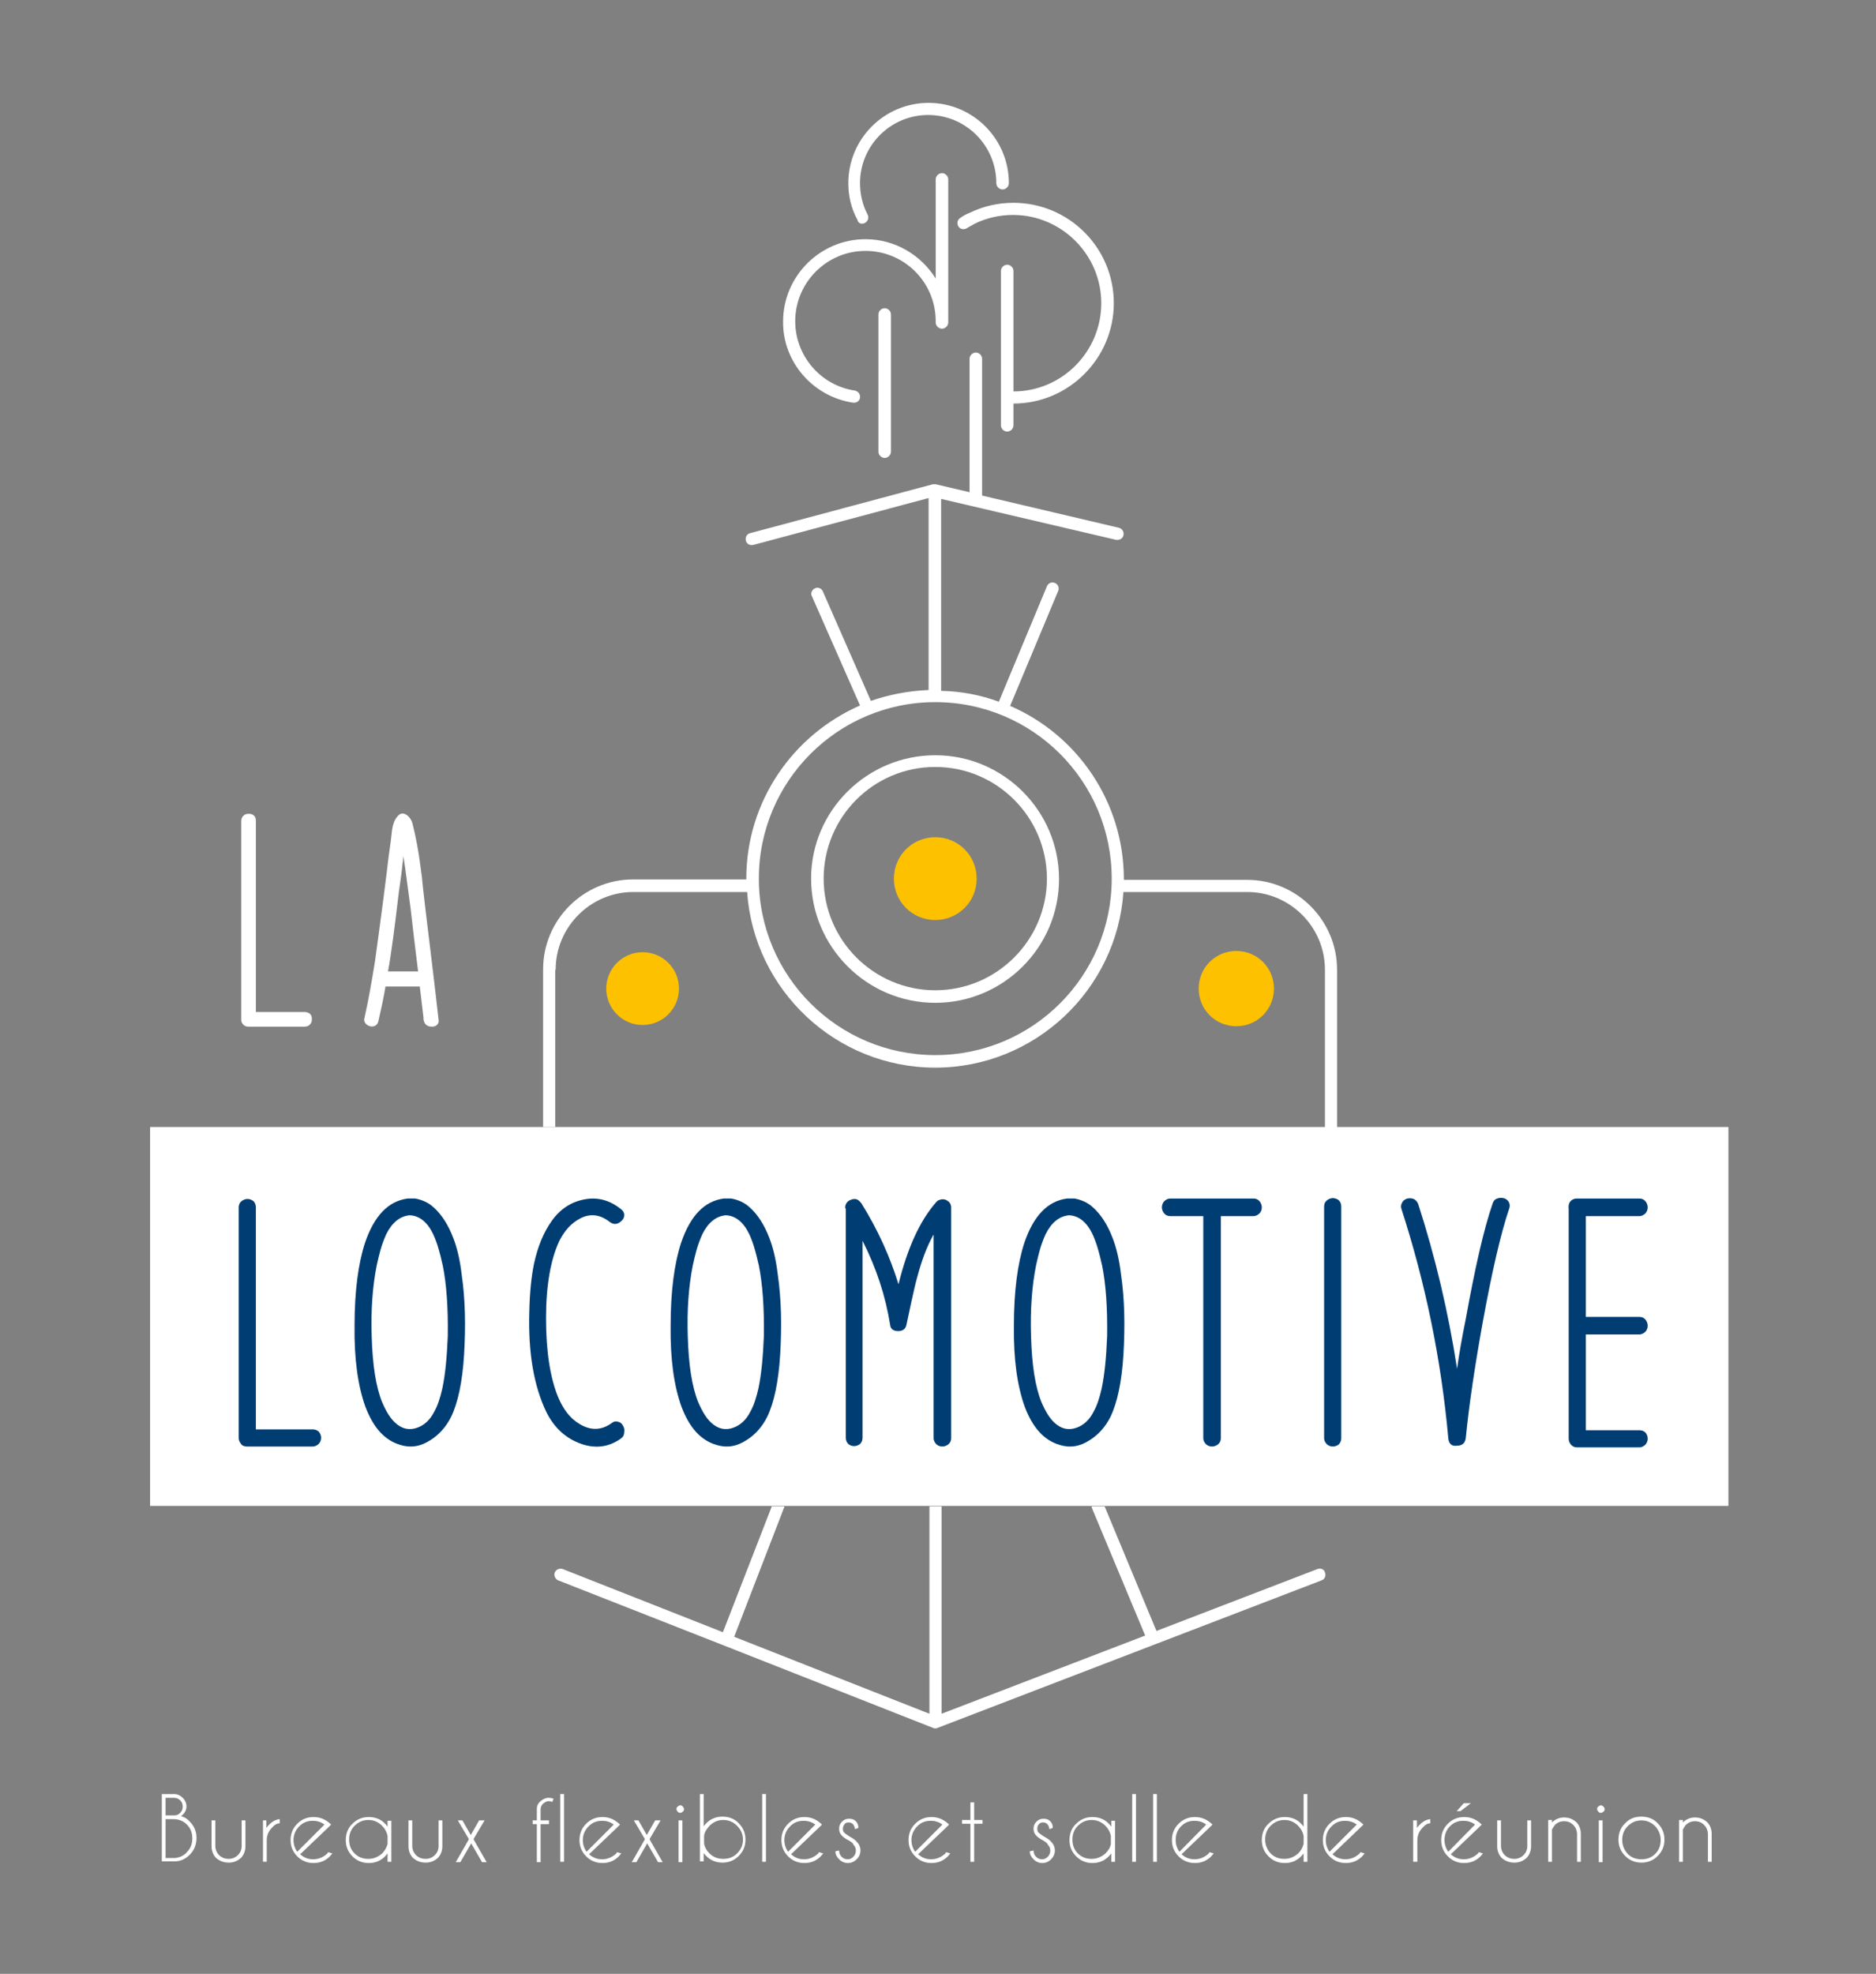 <?xml version="1.0" encoding="utf-8"?>
<!-- Generator: Adobe Illustrator 27.5.0, SVG Export Plug-In . SVG Version: 6.00 Build 0)  -->
<svg version="1.1" id="Calque_1" xmlns="http://www.w3.org/2000/svg" xmlns:xlink="http://www.w3.org/1999/xlink" x="0px" y="0px"
	 viewBox="0 0 448.7 472" style="enable-background:new 0 0 448.7 472;" xml:space="preserve">
<rect x="0" y="0" width="448.7" height="472" fill="#808080" stroke="none"/>
<style type="text/css">
	.st0{fill:#FFFFFF;}
	.st1{fill:#FDC100;}
	.st2{fill:#003D73;}
</style>
<rect x="35.9" y="269.5" class="st0" width="377.5" height="90.6"/>
<path class="st0" d="M223.7,239.8c16.3,0,29.6-13.3,29.6-29.6s-13.3-29.6-29.6-29.6S194,193.8,194,210.1S207.3,239.8,223.7,239.8z
	 M223.7,183.4c14.7,0,26.7,12,26.7,26.7c0,14.7-12,26.7-26.7,26.7c-14.7,0-26.7-12-26.7-26.7C197,195.4,208.9,183.4,223.7,183.4z"/>
<path class="st1" d="M223.7,220c5.5,0,9.9-4.4,9.9-9.9c0-5.5-4.4-9.9-9.9-9.9c-5.5,0-9.9,4.4-9.9,9.9
	C213.8,215.6,218.2,220,223.7,220z"/>
<path class="st0" d="M210.1,75.2V108c0,0.8,0.7,1.5,1.5,1.5s1.5-0.7,1.5-1.5V75.2c0-0.8-0.7-1.5-1.5-1.5S210.1,74.4,210.1,75.2z"/>
<path class="st0" d="M204.1,96.3c0.1,0,0.1,0,0.2,0c0.7,0,1.3-0.5,1.4-1.2c0.1-0.8-0.4-1.5-1.2-1.7c-8.2-1.2-14.3-8.3-14.3-16.6
	c0-9.2,7.5-16.8,16.8-16.8s16.8,7.5,16.8,16.8v0.3c0,0.8,0.7,1.5,1.5,1.5c0.8,0,1.5-0.7,1.5-1.5V42.9c0-0.8-0.7-1.5-1.5-1.5
	c-0.8,0-1.5,0.7-1.5,1.5v23.7c-3.5-5.6-9.7-9.4-16.8-9.4c-10.8,0-19.7,8.8-19.7,19.7C187.2,86.6,194.5,94.9,204.1,96.3z"/>
<path class="st0" d="M206.2,53.5c0.2,0,0.5-0.1,0.7-0.2c0.7-0.4,1-1.3,0.6-2c-1.2-2.3-1.8-4.9-1.8-7.5c0-9,7.3-16.3,16.3-16.3
	c9,0,16.3,7.3,16.3,16.3c0,0.8,0.7,1.5,1.5,1.5s1.5-0.7,1.5-1.5c0-10.6-8.6-19.2-19.2-19.2c-10.6,0-19.2,8.6-19.2,19.2
	c0,3.1,0.7,6.1,2.2,8.8C205.2,53.2,205.7,53.5,206.2,53.5z"/>
<path class="st0" d="M229.7,52.1c-0.7,0.4-0.9,1.3-0.5,2c0.4,0.7,1.3,0.9,2,0.5c0.6-0.4,1.3-0.7,1.9-1.1c2.9-1.4,6-2.1,9.2-2.1
	c11.6,0,21.1,9.5,21.1,21.1c0,11.6-9.4,21.1-21,21.1V64.8c0-0.8-0.7-1.5-1.5-1.5c-0.8,0-1.5,0.7-1.5,1.5v36.9c0,0.8,0.7,1.5,1.5,1.5
	c0.8,0,1.5-0.7,1.5-1.5v-5.2c13.2,0,24-10.8,24-24c0-13.3-10.8-24-24-24c-3.7,0-7.2,0.8-10.5,2.4C231.1,51.2,230.4,51.6,229.7,52.1z
	"/>
<circle class="st1" cx="153.7" cy="236.4" r="8.7"/>
<path class="st1" d="M295.7,227.4c-5,0-9,4-9,9c0,5,4,9,9,9c5,0,9-4,9-9C304.7,231.4,300.7,227.4,295.7,227.4z"/>
<g>
	<path class="st0" d="M132.9,231.9c0-10.2,8.3-18.6,18.6-18.6h27.2c1.6,23.4,21.2,42,45,42s43.4-18.6,45-42h29.6
		c10.2,0,18.6,8.3,18.6,18.6v37.7h2.9v-37.7c0-11.8-9.6-21.5-21.5-21.5h-29.5c0-0.1,0-0.2,0-0.2c0-18.5-11.2-34.5-27.2-41.4
		l11.5-27.5c0.3-0.7,0-1.6-0.8-1.9c-0.7-0.3-1.6,0-1.9,0.8l-11.5,27.6c-4.3-1.6-9-2.5-13.8-2.6v-45.9l41.9,9.8c0.1,0,0.2,0,0.3,0
		c0.7,0,1.3-0.5,1.4-1.1c0.2-0.8-0.3-1.6-1.1-1.8l-32.7-7.7V85.8c0-0.8-0.7-1.5-1.5-1.5c-0.8,0-1.5,0.7-1.5,1.5v31.9l-8.1-1.9
		c0,0,0,0,0,0c-0.1,0-0.1,0-0.2,0c-0.1,0-0.3,0-0.4,0c0,0,0,0-0.1,0l-43.7,11.7c-0.8,0.2-1.2,1-1,1.8c0.2,0.8,1,1.2,1.8,1l41.9-11.2
		V165c-4.8,0.2-9.5,1.1-13.8,2.6l-11.5-26.2c-0.3-0.7-1.2-1.1-1.9-0.7c-0.7,0.3-1.1,1.2-0.7,1.9l11.5,26.1
		c-16,7-27.2,22.9-27.2,41.4c0,0.1,0,0.2,0,0.2h-27.1c-11.8,0-21.5,9.6-21.5,21.5v37.7h2.9V231.9z M223.7,167.9
		c23.3,0,42.2,18.9,42.2,42.2s-18.9,42.2-42.2,42.2s-42.2-18.9-42.2-42.2S200.4,167.9,223.7,167.9z"/>
</g>
<path class="st0" d="M315.1,375.2l-38.5,14.8l-12.4-29.8h-3.1c0,0.2,0,0.3,0.1,0.5l12.7,30.4l-48.7,18.7v-49.6h-2.9v49.6l-46.7-18.4
	l11.9-30.8c0.1-0.1,0.1-0.3,0.1-0.4h-3l-11.7,30.1l-38.3-15.1c-0.7-0.3-1.6,0.1-1.9,0.8c-0.3,0.7,0.1,1.6,0.8,1.9l39.7,15.6
	c0,0,0,0,0,0c0,0,0,0,0,0l50,19.7c0.2,0.1,0.4,0.1,0.5,0.1c0.2,0,0.4,0,0.5-0.1l91.9-35.3c0.8-0.3,1.1-1.1,0.8-1.9
	C316.7,375.2,315.8,374.9,315.1,375.2z"/>
<g>
	<path class="st2" d="M74.8,341.8c0.6,0,1.1,0.2,1.5,0.6c0.3,0.4,0.5,0.9,0.5,1.4c0,0.6-0.2,1-0.5,1.4c-0.4,0.4-0.9,0.7-1.5,0.7
		H59.1c-0.7,0-1.2-0.2-1.5-0.7c-0.3-0.4-0.5-0.8-0.5-1.3v-55.2c0-0.6,0.2-1.1,0.7-1.5c0.4-0.3,0.9-0.5,1.4-0.5c0.5,0,1,0.2,1.4,0.5
		c0.4,0.4,0.6,0.9,0.6,1.5v53.1H74.8z"/>
	<path class="st2" d="M95.7,345.5c-3.7-1.1-6.4-4.1-8.3-9.1c-1.8-5-2.7-11.4-2.6-19.4c0-8.3,0.9-14.9,2.5-19.8
		c2.2-6.5,5.6-10,10.2-10.6h0c0.3,0,0.7,0,1.1,0c0.1,0,0.3,0,0.4,0h0.2h0.1c1.7,0.3,3.2,1,4.4,2.1c2,1.8,3.5,4.2,4.7,7.3
		c0.9,2.3,1.6,5.2,2,8.6c0.9,6.1,1,12.5,0.6,19.3c-0.4,6.6-1.5,11.6-3.1,14.9c-1.2,2.4-2.9,4.3-5,5.6
		C100.6,345.9,98.2,346.3,95.7,345.5z M90.1,302.6c-1,5-1.4,10.7-1.2,16.9c0.2,6.9,1,12.1,2.5,15.8c0.9,2.1,1.9,3.8,3.1,4.9
		c1.6,1.5,3.4,1.9,5.3,1.2c1.7-0.6,3.1-1.9,4.1-3.9c0.8-1.4,1.4-3.3,1.9-5.5c0.7-3.3,1.1-7.5,1.3-12.5c0.1-6.8-0.3-12.4-1.2-16.9
		c-0.2-0.7-0.3-1.3-0.4-1.7c-0.2-0.7-0.3-1.3-0.5-1.9c-0.4-1.5-0.9-2.8-1.4-3.9c-1.4-2.9-3.3-4.4-5.6-4.5c-2.3,0.2-4.2,1.7-5.6,4.5
		c-0.5,1.1-1,2.4-1.4,3.8C90.7,300,90.4,301.2,90.1,302.6z"/>
	<path class="st2" d="M148.5,344c-3.1,2.2-6.5,2.5-10.2,1c-3.4-1.4-5.9-3.9-7.6-7.3c-3-6.2-4.4-14.2-4.1-24.1
		c0.1-4.6,0.5-8.3,1.1-11.3c0.9-4.2,2.3-7.6,4.3-10.4c2-2.8,4.6-4.5,7.8-5.1c3.2-0.6,6.1,0.2,8.8,2.4c0.5,0.4,0.7,0.8,0.7,1.4
		c0,0.5-0.2,0.9-0.6,1.3c-1,1-2,1-3,0.2c-2.2-1.7-4.6-2-7-0.7c-2.1,1.1-3.8,3-5,5.5c-2,4.4-3.1,10.5-3.1,18.3c0,8,1,14.3,2.9,18.9
		c1.2,2.9,2.9,5.1,5.1,6.4c2.6,1.6,5.2,1.6,7.7-0.2c0.5-0.4,1-0.5,1.6-0.3c0.5,0.1,0.8,0.4,1.1,0.9c0.3,0.5,0.4,1,0.3,1.5
		C149.3,343.2,149,343.6,148.5,344z"/>
	<path class="st2" d="M171.3,345.5c-3.7-1.1-6.4-4.1-8.3-9.1c-1.8-5-2.7-11.4-2.6-19.4c0-8.3,0.9-14.9,2.5-19.8
		c2.2-6.5,5.6-10,10.2-10.6h0c0.3,0,0.7,0,1.1,0c0.1,0,0.3,0,0.4,0h0.2h0.1c1.7,0.3,3.2,1,4.4,2.1c2,1.8,3.5,4.2,4.7,7.3
		c0.9,2.3,1.6,5.2,2,8.6c0.9,6.1,1,12.5,0.6,19.3c-0.4,6.6-1.5,11.6-3.1,14.9c-1.2,2.4-2.9,4.3-5,5.6
		C176.2,345.9,173.8,346.3,171.3,345.5z M165.7,302.6c-1,5-1.4,10.7-1.2,16.9c0.2,6.9,1,12.1,2.5,15.8c0.9,2.1,1.9,3.8,3.1,4.9
		c1.6,1.5,3.4,1.9,5.3,1.2c1.7-0.6,3.1-1.9,4.1-3.9c0.8-1.4,1.4-3.3,1.9-5.5c0.7-3.3,1.1-7.5,1.3-12.5c0.1-6.8-0.3-12.4-1.2-16.9
		c-0.2-0.7-0.3-1.3-0.4-1.7c-0.2-0.7-0.3-1.3-0.5-1.9c-0.4-1.5-0.9-2.8-1.4-3.9c-1.4-2.9-3.3-4.4-5.6-4.5c-2.3,0.2-4.2,1.7-5.6,4.5
		c-0.5,1.1-1,2.4-1.4,3.8C166.3,300,166,301.2,165.7,302.6z"/>
	<path class="st2" d="M202.2,289c-0.1-0.4,0-0.7,0.1-1c0.2-0.5,0.6-0.9,1.2-1.1c1-0.4,1.7-0.2,2.4,0.7l0,0l0.1,0.1
		c4,6.4,6.9,12.9,8.9,19.4c2.1-8.5,5-15,8.9-19.5c0.2-0.2,0.4-0.5,0.7-0.6c0.7-0.3,1.3-0.3,1.9,0c0.7,0.4,1.1,0.9,1.1,1.8v55.1
		c0,0.6-0.2,1.1-0.7,1.5c-0.4,0.3-0.9,0.5-1.4,0.5c-0.6,0-1-0.2-1.4-0.5c-0.4-0.4-0.7-0.9-0.7-1.5v-48.7c-1.6,2.8-2.9,6.3-4,10.5
		c-0.4,1.4-0.8,3.3-1.3,5.5l-0.6,2.8l-0.6,2.8c-0.2,1-0.9,1.5-2,1.5c-1.1,0-1.8-0.5-1.9-1.5c-1.1-6.9-3.3-13.6-6.6-20.1v47.1
		c0,0.6-0.2,1.1-0.6,1.5c-0.4,0.3-0.9,0.5-1.4,0.5c-0.6,0-1-0.2-1.4-0.5c-0.4-0.4-0.6-0.9-0.6-1.5V289z"/>
	<path class="st2" d="M253.4,345.5c-3.7-1.1-6.4-4.1-8.3-9.1c-1.8-5-2.7-11.4-2.6-19.4c0-8.3,0.9-14.9,2.5-19.8
		c2.2-6.5,5.6-10,10.2-10.6h0c0.3,0,0.7,0,1.1,0c0.1,0,0.3,0,0.4,0h0.2h0.1c1.7,0.3,3.2,1,4.4,2.1c2,1.8,3.5,4.2,4.7,7.3
		c0.9,2.3,1.6,5.2,2,8.6c0.9,6.1,1,12.5,0.6,19.3c-0.4,6.6-1.5,11.6-3.1,14.9c-1.2,2.4-2.9,4.3-5,5.6
		C258.3,345.9,255.9,346.3,253.4,345.5z M247.8,302.6c-1,5-1.4,10.7-1.2,16.9c0.2,6.9,1,12.1,2.5,15.8c0.9,2.1,1.9,3.8,3.1,4.9
		c1.6,1.5,3.4,1.9,5.3,1.2c1.7-0.6,3.1-1.9,4.1-3.9c0.8-1.4,1.4-3.3,1.9-5.5c0.7-3.3,1.1-7.5,1.3-12.5c0.1-6.8-0.3-12.4-1.2-16.9
		c-0.2-0.7-0.3-1.3-0.4-1.7c-0.2-0.7-0.3-1.3-0.5-1.9c-0.4-1.5-0.9-2.8-1.4-3.9c-1.4-2.9-3.3-4.4-5.6-4.5c-2.3,0.2-4.2,1.7-5.6,4.5
		c-0.5,1.1-1,2.4-1.4,3.8C248.4,300,248.1,301.2,247.8,302.6z"/>
	<path class="st2" d="M279.9,290.8c-0.6,0-1.1-0.2-1.5-0.7c-0.3-0.4-0.5-0.9-0.5-1.4c0-0.5,0.2-1,0.5-1.4c0.4-0.4,0.9-0.7,1.5-0.7
		h19.9c0.6,0,1.1,0.2,1.5,0.7c0.3,0.4,0.5,0.9,0.5,1.4c0,0.6-0.2,1-0.5,1.4c-0.4,0.4-0.9,0.7-1.5,0.7h-7.8v53.1
		c0,0.6-0.2,1.1-0.7,1.5c-0.4,0.3-0.9,0.5-1.4,0.5c-0.6,0-1-0.2-1.4-0.5c-0.4-0.4-0.7-0.9-0.7-1.5v-53.1H279.9z"/>
	<path class="st2" d="M320.8,343.9c0,0.6-0.2,1.1-0.6,1.5c-0.4,0.3-0.9,0.5-1.4,0.5c-0.6,0-1-0.2-1.4-0.5c-0.4-0.4-0.7-0.9-0.7-1.5
		v-55.4c0-0.6,0.2-1.1,0.7-1.5c0.4-0.3,0.9-0.5,1.4-0.5c0.5,0,1,0.2,1.4,0.5c0.4,0.4,0.6,0.9,0.6,1.5V343.9z"/>
	<path class="st2" d="M346.4,343.9c-1.7-18.9-5.5-37.2-11.2-54.8c-0.2-0.6-0.1-1.1,0.2-1.6c0.2-0.4,0.6-0.7,1.2-0.9
		c0.5-0.1,1-0.1,1.5,0.1c0.5,0.2,0.9,0.7,1.1,1.2c4.1,12.7,7.2,25.8,9.3,39.4c0.5-3.6,1.2-7.6,2.1-12c2.2-12.2,4.3-21.4,6.4-27.5
		c0.2-0.6,0.5-1,1.1-1.2c0.5-0.2,1-0.2,1.5-0.1c0.5,0.1,0.9,0.4,1.2,0.8c0.3,0.5,0.4,1,0.2,1.6c-2.1,6.2-4.2,15.4-6.4,27.5
		c-2,11.1-3.3,20.2-4,27.3c-0.1,1.3-0.8,2-2.1,2C347.2,345.9,346.5,345.2,346.4,343.9z"/>
	<path class="st2" d="M375.2,289.1c-0.1-0.6,0-1.2,0.3-1.7c0.4-0.5,0.9-0.8,1.7-0.8h14.9c0.6,0,1.1,0.2,1.5,0.7
		c0.3,0.4,0.5,0.9,0.5,1.4c0,0.6-0.2,1-0.5,1.4c-0.4,0.4-0.9,0.7-1.5,0.7h-12.8v24.1h12.8c0.6,0,1.1,0.2,1.5,0.7
		c0.3,0.4,0.5,0.9,0.5,1.4c0,0.6-0.2,1-0.5,1.4c-0.4,0.4-0.9,0.7-1.5,0.7h-12.8v22.9h12.8c0.6,0,1.1,0.2,1.5,0.6
		c0.3,0.4,0.5,0.9,0.5,1.4c0,0.6-0.2,1-0.5,1.4c-0.4,0.4-0.9,0.7-1.5,0.7h-14.9c-0.6,0-1.1-0.2-1.5-0.7c-0.3-0.4-0.5-0.8-0.5-1.4
		V289.1z"/>
</g>
<g>
	<path class="st0" d="M72.9,242c0.5,0,1,0.2,1.3,0.5c0.3,0.3,0.4,0.7,0.4,1.2c0,0.5-0.1,0.9-0.4,1.2c-0.3,0.4-0.8,0.6-1.3,0.6H59.4
		c-0.6,0-1-0.2-1.3-0.6c-0.3-0.3-0.4-0.7-0.4-1.1v-47.5c0-0.5,0.2-1,0.6-1.3c0.3-0.3,0.7-0.4,1.2-0.4c0.5,0,0.9,0.1,1.2,0.4
		c0.4,0.3,0.5,0.8,0.5,1.3V242H72.9z"/>
	<path class="st0" d="M90.5,244.2c-0.1,0.5-0.4,0.9-0.8,1.1c-0.4,0.2-0.8,0.2-1.2,0.1c-0.5-0.1-0.8-0.4-1.1-0.7
		c-0.3-0.4-0.4-0.9-0.2-1.4c0.9-4,1.7-8.5,2.5-13.5c0.5-3.5,1.1-8.2,1.9-14.1l0.9-7.1c0.3-2.7,0.6-5,0.9-7l0.1-0.8l0.1-0.8
		c0.1-0.7,0.1-1.2,0.2-1.7c0.2-1.3,0.6-2.3,1.2-3c0.7-0.9,1.4-1,2.3-0.4c0.7,0.5,1.2,1.3,1.4,2.2c0.7,2.8,1.4,6.3,1.9,10.3
		c0.2,1.3,0.4,3,0.6,5.2l0.3,2.6l0.3,2.6c0.9,7.5,2,16.2,3.1,26.1c0.1,0.5-0.1,0.9-0.4,1.2c-0.3,0.3-0.7,0.4-1.2,0.4
		c-1.2,0-1.8-0.6-2-1.7l0-0.4l-0.9-7.5h-8.2C91.7,238.9,91.1,241.6,90.5,244.2z M95.4,213.3c-1,8.4-1.8,14.7-2.6,19h7.2
		c-0.7-5.6-1.3-10.7-1.8-15.1c-0.7-5.1-1.2-9.2-1.7-12.4v-0.1l-0.5,4.3L95.4,213.3z"/>
</g>
<g>
	<path class="st0" d="M41.6,429c0.8,0,1.5,0.3,2.1,0.9c0.6,0.6,0.9,1.3,0.9,2.1c0,0.8-0.4,1.6-1.3,2.3c0.8,0.2,1.5,0.6,2.1,1.3
		c1.1,1.1,1.6,2.4,1.6,3.9c0,1.5-0.5,2.9-1.6,4c-1,1-2.2,1.6-3.6,1.6v0h-3.1V429H41.6z M39.6,429.9v4.2h2.2c0.5,0,0.9-0.2,1.3-0.6
		c0.4-0.4,0.6-0.9,0.6-1.5c0-0.6-0.2-1.1-0.6-1.5c-0.4-0.4-0.9-0.6-1.5-0.6H39.6z M39.6,435v9.3h2.2v0c1.1-0.1,2.1-0.5,2.9-1.4
		c0.9-0.9,1.3-2,1.3-3.3s-0.4-2.4-1.3-3.3c-0.9-0.9-2-1.3-3.3-1.3H39.6z"/>
	<path class="st0" d="M54.7,445.4c-1.2,0-2.2-0.4-3-1.1c-0.7-0.7-1.1-1.7-1.1-2.8v-6.2h0.9v6.1c0,0.8,0.3,1.6,0.9,2.2
		c0.6,0.6,1.4,0.9,2.3,0.9c0.8,0,1.6-0.3,2.2-0.9c0.6-0.6,0.9-1.3,0.9-2.2v-6.1h0.9v6.2c0,1.1-0.4,2.1-1.1,2.8
		C56.8,445,55.9,445.4,54.7,445.4z"/>
	<path class="st0" d="M62.8,435.3h0.9v1.8c0.2-0.3,0.4-0.5,0.7-0.8c0.8-0.8,1.6-1.2,2.5-1.3v1c-0.6,0-1.2,0.3-1.8,1
		c-0.9,0.9-1.3,1.9-1.3,3.1v5.1h-0.9V435.3z"/>
	<path class="st0" d="M71.8,443.4c0.9,0.8,1.9,1.2,3.1,1.2c1.3,0,2.4-0.5,3.3-1.3c0.1-0.1,0.2-0.2,0.3-0.4l1,0.3
		c-0.2,0.2-0.4,0.5-0.6,0.7c-1.1,1.1-2.4,1.6-3.9,1.6c-1.5,0-2.8-0.5-3.9-1.6c-1.1-1.1-1.6-2.4-1.6-3.9c0-1.5,0.5-2.8,1.6-3.9
		c1.1-1.1,2.4-1.6,3.9-1.6c1.3,0,2.5,0.4,3.5,1.2c0.2,0.1,0.3,0.3,0.5,0.4c0.1,0.1,0.1,0.1,0.2,0.2l-0.7,0.7L71.8,443.4z
		 M77.6,436.3c-0.8-0.6-1.7-0.9-2.8-0.9c-1.3,0-2.3,0.4-3.2,1.3c-0.9,0.9-1.4,2-1.4,3.3c0,1,0.3,2,0.9,2.8L77.6,436.3z"/>
	<path class="st0" d="M93.6,445.2h-0.9v-2c-0.2,0.2-0.4,0.5-0.6,0.7c-1.1,1.1-2.4,1.6-3.9,1.6c-1.5,0-2.8-0.5-3.9-1.6
		c-1.1-1.1-1.6-2.4-1.6-3.9c0-1.5,0.5-2.9,1.6-3.9c1.1-1.1,2.4-1.6,3.9-1.6c1.5,0,2.9,0.5,3.9,1.6c0.2,0.2,0.4,0.4,0.6,0.7v-1.4h0.9
		V445.2z M92.7,440.9V439c-0.2-0.9-0.6-1.7-1.3-2.4c-0.9-0.9-2-1.4-3.3-1.4s-2.4,0.5-3.3,1.4c-0.9,0.9-1.3,2-1.3,3.3
		s0.4,2.4,1.3,3.3c0.9,0.9,2,1.3,3.3,1.3s2.4-0.5,3.3-1.3C92.1,442.5,92.5,441.7,92.7,440.9z"/>
	<path class="st0" d="M101.8,445.4c-1.2,0-2.2-0.4-3-1.1c-0.7-0.7-1.1-1.7-1.1-2.8v-6.2h0.9v6.1c0,0.8,0.3,1.6,0.9,2.2
		c0.6,0.6,1.4,0.9,2.3,0.9c0.8,0,1.6-0.3,2.2-0.9c0.6-0.6,0.9-1.3,0.9-2.2v-6.1h0.9v6.2c0,1.1-0.4,2.1-1.1,2.8
		C103.9,445,103,445.4,101.8,445.4z"/>
	<path class="st0" d="M115.9,435.3l-2.6,4.4l0,0.1l0,0.1l3.1,5.4h-1.1l-2.6-4.5l-2.6,4.5h-1.1l3.1-5.4l0-0.1l0-0.1l-2.6-4.4h1.1
		l2,3.5l2-3.5H115.9z"/>
	<path class="st0" d="M129.3,436.2v9.1h-0.9v-9.1h-1v-0.9h1v-2.7c0-0.8,0.3-1.4,0.9-1.9c0.6-0.5,1.2-0.8,1.9-0.8
		c0.4,0,0.8,0.1,1.2,0.2l-0.3,0.8c-0.3-0.1-0.6-0.2-0.8-0.2c-0.5,0-0.9,0.2-1.4,0.6c-0.4,0.4-0.6,0.8-0.6,1.4v2.6h2v0.9H129.3z"/>
	<path class="st0" d="M134.9,429v16.2H134V429H134.9z"/>
	<path class="st0" d="M140.9,443.4c0.9,0.8,1.9,1.2,3.1,1.2c1.3,0,2.4-0.5,3.3-1.3c0.1-0.1,0.2-0.2,0.3-0.4l1,0.3
		c-0.2,0.2-0.4,0.5-0.6,0.7c-1.1,1.1-2.4,1.6-3.9,1.6c-1.5,0-2.8-0.5-3.9-1.6c-1.1-1.1-1.6-2.4-1.6-3.9c0-1.5,0.5-2.8,1.6-3.9
		c1.1-1.1,2.4-1.6,3.9-1.6c1.3,0,2.5,0.4,3.5,1.2c0.2,0.1,0.3,0.3,0.5,0.4c0.1,0.1,0.1,0.1,0.2,0.2l-0.7,0.7L140.9,443.4z
		 M146.8,436.3c-0.8-0.6-1.7-0.9-2.8-0.9c-1.3,0-2.3,0.4-3.2,1.3c-0.9,0.9-1.4,2-1.4,3.3c0,1,0.3,2,0.9,2.8L146.8,436.3z"/>
	<path class="st0" d="M158,435.3l-2.6,4.4l0,0.1l0,0.1l3.1,5.4h-1.1l-2.6-4.5l-2.6,4.5h-1.1l3.1-5.4l0-0.1l0-0.1l-2.6-4.4h1.1l2,3.5
		l2-3.5H158z"/>
	<path class="st0" d="M163.3,432c0.2,0.2,0.3,0.4,0.3,0.6c0,0.3-0.1,0.5-0.3,0.6c-0.2,0.2-0.4,0.3-0.6,0.3c-0.3,0-0.5-0.1-0.6-0.3
		c-0.2-0.2-0.3-0.4-0.3-0.6c0-0.3,0.1-0.5,0.3-0.6c0.2-0.2,0.4-0.3,0.6-0.3C163,431.7,163.2,431.8,163.3,432z M163.2,435.3v10h-0.9
		v-10H163.2z"/>
	<path class="st0" d="M167.4,429h0.9v7.7c0.2-0.2,0.4-0.5,0.6-0.7c1.1-1.1,2.4-1.6,3.9-1.6c1.5,0,2.9,0.5,3.9,1.6
		c1.1,1.1,1.6,2.4,1.6,3.9c0,1.5-0.5,2.8-1.6,3.9c-1.1,1.1-2.4,1.6-3.9,1.6c-1.5,0-2.8-0.5-3.9-1.6c-0.2-0.2-0.4-0.4-0.6-0.7v2h-0.9
		V429z M168.4,439v1.9c0.2,0.9,0.6,1.6,1.3,2.3c0.9,0.9,2,1.3,3.3,1.3c1.3,0,2.4-0.4,3.3-1.3c0.9-0.9,1.4-2,1.4-3.3
		s-0.5-2.4-1.4-3.3c-0.9-0.9-2-1.4-3.3-1.4c-1.3,0-2.4,0.5-3.3,1.4C169,437.4,168.5,438.1,168.4,439z"/>
	<path class="st0" d="M183.2,429v16.2h-0.9V429H183.2z"/>
	<path class="st0" d="M189.2,443.4c0.9,0.8,1.9,1.2,3.1,1.2c1.3,0,2.4-0.5,3.3-1.3c0.1-0.1,0.2-0.2,0.3-0.4l1,0.3
		c-0.2,0.2-0.4,0.5-0.6,0.7c-1.1,1.1-2.4,1.6-3.9,1.6c-1.5,0-2.8-0.5-3.9-1.6c-1.1-1.1-1.6-2.4-1.6-3.9c0-1.5,0.5-2.8,1.6-3.9
		c1.1-1.1,2.4-1.6,3.9-1.6c1.3,0,2.5,0.4,3.5,1.2c0.2,0.1,0.3,0.3,0.5,0.4c0.1,0.1,0.1,0.1,0.2,0.2l-0.7,0.7L189.2,443.4z
		 M195,436.3c-0.8-0.6-1.7-0.9-2.8-0.9c-1.3,0-2.3,0.4-3.2,1.3c-0.9,0.9-1.4,2-1.4,3.3c0,1,0.3,2,0.9,2.8L195,436.3z"/>
	<path class="st0" d="M203,440.1c-0.8-0.4-1.3-0.8-1.6-1.1c-0.5-0.5-0.7-1-0.7-1.7c0-0.7,0.2-1.2,0.7-1.7c0.5-0.5,1-0.7,1.7-0.7
		c0.7,0,1.2,0.2,1.6,0.6c0.4,0.4,0.6,0.9,0.6,1.5v0.1l-0.8,0.3c-0.1-0.5-0.2-0.9-0.5-1.2c-0.3-0.3-0.6-0.4-1-0.4
		c-0.4,0-0.8,0.1-1,0.4s-0.4,0.6-0.4,1.1c0,0.4,0.1,0.8,0.4,1c0.2,0.2,0.5,0.4,1.1,0.8c0.9,0.5,1.5,0.9,1.8,1.3
		c0.6,0.6,0.9,1.3,0.9,2.1c0,0.8-0.3,1.5-0.9,2.1c-0.6,0.6-1.3,0.9-2.1,0.9c-0.8,0-1.5-0.3-2.1-0.9c-0.6-0.6-0.9-1.2-0.9-1.9
		l0.9-0.2c0,0.6,0.2,1.1,0.6,1.5c0.4,0.4,0.9,0.6,1.4,0.6c0.6,0,1-0.2,1.4-0.6c0.4-0.4,0.6-0.9,0.6-1.5c0-0.6-0.2-1-0.6-1.4
		C204.1,440.8,203.7,440.5,203,440.1z"/>
	<path class="st0" d="M219.6,443.4c0.9,0.8,1.9,1.2,3.1,1.2c1.3,0,2.4-0.5,3.3-1.3c0.1-0.1,0.2-0.2,0.3-0.4l1,0.3
		c-0.2,0.2-0.4,0.5-0.6,0.7c-1.1,1.1-2.4,1.6-3.9,1.6c-1.5,0-2.8-0.5-3.9-1.6c-1.1-1.1-1.6-2.4-1.6-3.9c0-1.5,0.5-2.8,1.6-3.9
		c1.1-1.1,2.4-1.6,3.9-1.6c1.3,0,2.5,0.4,3.5,1.2c0.2,0.1,0.3,0.3,0.5,0.4c0.1,0.1,0.1,0.1,0.2,0.2l-0.7,0.7L219.6,443.4z
		 M225.4,436.3c-0.8-0.6-1.7-0.9-2.8-0.9c-1.3,0-2.3,0.4-3.2,1.3c-0.9,0.9-1.4,2-1.4,3.3c0,1,0.3,2,0.9,2.8L225.4,436.3z"/>
	<path class="st0" d="M232.1,435.3V431h0.9v4.2h2v0.9h-2v9.1h-0.9v-9.1h-2v-0.9H232.1z"/>
	<path class="st0" d="M249.5,440.1c-0.8-0.4-1.3-0.8-1.6-1.1c-0.5-0.5-0.7-1-0.7-1.7c0-0.7,0.2-1.2,0.7-1.7c0.5-0.5,1-0.7,1.7-0.7
		c0.7,0,1.2,0.2,1.6,0.6c0.4,0.4,0.6,0.9,0.6,1.5v0.1l-0.8,0.3c-0.1-0.5-0.2-0.9-0.5-1.2c-0.3-0.3-0.6-0.4-1-0.4
		c-0.4,0-0.8,0.1-1,0.4c-0.3,0.3-0.4,0.6-0.4,1.1c0,0.4,0.1,0.8,0.4,1c0.2,0.2,0.5,0.4,1.1,0.8c0.9,0.5,1.5,0.9,1.8,1.3
		c0.6,0.6,0.9,1.3,0.9,2.1c0,0.8-0.3,1.5-0.9,2.1c-0.6,0.6-1.3,0.9-2.1,0.9c-0.8,0-1.5-0.3-2.1-0.9c-0.6-0.6-0.9-1.2-0.9-1.9
		l0.9-0.2c0,0.6,0.2,1.1,0.6,1.5c0.4,0.4,0.9,0.6,1.4,0.6c0.6,0,1-0.2,1.4-0.6c0.4-0.4,0.6-0.9,0.6-1.5c0-0.6-0.2-1-0.6-1.4
		C250.6,440.8,250.1,440.5,249.5,440.1z"/>
	<path class="st0" d="M266.7,445.2h-0.9v-2c-0.2,0.2-0.4,0.5-0.6,0.7c-1.1,1.1-2.4,1.6-3.9,1.6c-1.5,0-2.8-0.5-3.9-1.6
		c-1.1-1.1-1.6-2.4-1.6-3.9c0-1.5,0.5-2.9,1.6-3.9c1.1-1.1,2.4-1.6,3.9-1.6c1.5,0,2.9,0.5,3.9,1.6c0.2,0.2,0.4,0.4,0.6,0.7v-1.4h0.9
		V445.2z M265.7,440.9V439c-0.2-0.9-0.6-1.7-1.3-2.4c-0.9-0.9-2-1.4-3.3-1.4s-2.4,0.5-3.3,1.4c-0.9,0.9-1.3,2-1.3,3.3
		s0.4,2.4,1.3,3.3c0.9,0.9,2,1.3,3.3,1.3s2.4-0.5,3.3-1.3C265.1,442.5,265.6,441.7,265.7,440.9z"/>
	<path class="st0" d="M271.7,429v16.2h-0.9V429H271.7z"/>
	<path class="st0" d="M276.7,429v16.2h-0.9V429H276.7z"/>
	<path class="st0" d="M282.6,443.4c0.9,0.8,1.9,1.2,3.1,1.2c1.3,0,2.4-0.5,3.3-1.3c0.1-0.1,0.2-0.2,0.3-0.4l1,0.3
		c-0.2,0.2-0.4,0.5-0.6,0.7c-1.1,1.1-2.4,1.6-3.9,1.6c-1.5,0-2.8-0.5-3.9-1.6c-1.1-1.1-1.6-2.4-1.6-3.9c0-1.5,0.5-2.8,1.6-3.9
		c1.1-1.1,2.4-1.6,3.9-1.6c1.3,0,2.5,0.4,3.5,1.2c0.2,0.1,0.3,0.3,0.5,0.4c0.1,0.1,0.1,0.1,0.2,0.2l-0.7,0.7L282.6,443.4z
		 M288.5,436.3c-0.8-0.6-1.7-0.9-2.8-0.9c-1.3,0-2.3,0.4-3.2,1.3c-0.9,0.9-1.3,2-1.3,3.3c0,1,0.3,2,0.9,2.8L288.5,436.3z"/>
	<path class="st0" d="M312.7,445.2h-0.9v-2c-0.2,0.2-0.4,0.5-0.6,0.7c-1.1,1.1-2.4,1.6-3.9,1.6c-1.5,0-2.8-0.5-3.9-1.6
		c-1.1-1.1-1.6-2.4-1.6-3.9c0-1.5,0.5-2.9,1.6-3.9c1.1-1.1,2.4-1.6,3.9-1.6c1.5,0,2.9,0.5,3.9,1.6c0.2,0.2,0.4,0.4,0.6,0.7V429h0.9
		V445.2z M311.8,440.9V439c-0.2-0.9-0.6-1.7-1.3-2.4c-0.9-0.9-2-1.4-3.3-1.4c-1.3,0-2.4,0.5-3.3,1.4c-0.9,0.9-1.3,2-1.3,3.3
		s0.5,2.4,1.3,3.3c0.9,0.9,2,1.3,3.3,1.3c1.3,0,2.4-0.5,3.3-1.3C311.2,442.5,311.6,441.7,311.8,440.9z"/>
	<path class="st0" d="M318.7,443.4c0.9,0.8,1.9,1.2,3.1,1.2c1.3,0,2.4-0.5,3.3-1.3c0.1-0.1,0.2-0.2,0.3-0.4l1,0.3
		c-0.2,0.2-0.4,0.5-0.6,0.7c-1.1,1.1-2.4,1.6-3.9,1.6c-1.5,0-2.8-0.5-3.9-1.6c-1.1-1.1-1.6-2.4-1.6-3.9c0-1.5,0.5-2.8,1.6-3.9
		c1.1-1.1,2.4-1.6,3.9-1.6c1.3,0,2.5,0.4,3.5,1.2c0.2,0.1,0.3,0.3,0.5,0.4c0.1,0.1,0.1,0.1,0.2,0.2l-0.7,0.7L318.7,443.4z
		 M324.5,436.3c-0.8-0.6-1.7-0.9-2.8-0.9c-1.3,0-2.3,0.4-3.2,1.3c-0.9,0.9-1.4,2-1.4,3.3c0,1,0.3,2,0.9,2.8L324.5,436.3z"/>
	<path class="st0" d="M338,435.3h0.9v1.8c0.2-0.3,0.4-0.5,0.7-0.8c0.8-0.8,1.6-1.2,2.5-1.3v1c-0.6,0-1.2,0.3-1.8,1
		c-0.9,0.9-1.3,1.9-1.3,3.1v5.1H338V435.3z"/>
	<path class="st0" d="M347,443.4c0.9,0.8,1.9,1.2,3.1,1.2c1.3,0,2.4-0.5,3.3-1.3c0.1-0.1,0.2-0.2,0.3-0.4l1,0.3
		c-0.2,0.2-0.4,0.5-0.6,0.7c-1.1,1.1-2.4,1.6-3.9,1.6c-1.5,0-2.8-0.5-3.9-1.6c-1.1-1.1-1.6-2.4-1.6-3.9c0-1.5,0.5-2.8,1.6-3.9
		c1.1-1.1,2.4-1.6,3.9-1.6c1.3,0,2.5,0.4,3.5,1.2c0.2,0.1,0.3,0.3,0.5,0.4c0.1,0.1,0.1,0.1,0.2,0.2l-0.7,0.7L347,443.4z
		 M352.8,436.3c-0.8-0.6-1.7-0.9-2.8-0.9c-1.3,0-2.3,0.4-3.2,1.3c-0.9,0.9-1.3,2-1.3,3.3c0,1,0.3,2,0.9,2.8L352.8,436.3z
		 M351.8,431.2l-2.5,1.9h-0.9l1.7-1.9H351.8z"/>
	<path class="st0" d="M362.2,445.4c-1.2,0-2.2-0.4-3-1.1c-0.7-0.7-1.1-1.7-1.1-2.8v-6.2h0.9v6.1c0,0.8,0.3,1.6,0.9,2.2
		c0.6,0.6,1.4,0.9,2.3,0.9c0.8,0,1.6-0.3,2.2-0.9c0.6-0.6,0.9-1.3,0.9-2.2v-6.1h0.9v6.2c0,1.1-0.4,2.1-1.1,2.8
		C364.3,445,363.4,445.4,362.2,445.4z"/>
	<path class="st0" d="M371.2,437.5v7.7h-0.9v-10h0.9v0.6c0.8-0.8,1.8-1.2,2.9-1.2c1.2,0,2.1,0.4,2.9,1.1c0.7,0.7,1.1,1.7,1.1,2.8
		v6.7h-0.9v-6.6c0-0.8-0.3-1.6-0.9-2.2c-0.6-0.6-1.3-0.9-2.2-0.9s-1.6,0.3-2.2,0.9C371.6,436.8,371.4,437.1,371.2,437.5z"/>
	<path class="st0" d="M383.5,432c0.2,0.2,0.3,0.4,0.3,0.6c0,0.3-0.1,0.5-0.3,0.6c-0.2,0.2-0.4,0.3-0.6,0.3c-0.3,0-0.5-0.1-0.6-0.3
		c-0.2-0.2-0.3-0.4-0.3-0.6c0-0.3,0.1-0.5,0.3-0.6c0.2-0.2,0.4-0.3,0.6-0.3C383.1,431.7,383.3,431.8,383.5,432z M383.3,435.3v10
		h-0.9v-10H383.3z"/>
	<path class="st0" d="M392.6,434.4c1.5,0,2.9,0.5,3.9,1.6c1.1,1.1,1.6,2.4,1.6,3.9c0,1.5-0.5,2.8-1.6,3.9c-1.1,1.1-2.4,1.6-3.9,1.6
		c-1.5,0-2.8-0.5-3.9-1.6c-1.1-1.1-1.6-2.4-1.6-3.9c0-1.5,0.5-2.9,1.6-3.9C389.7,434.9,391,434.4,392.6,434.4z M389.3,436.7
		c-0.9,0.9-1.3,2-1.3,3.3s0.5,2.4,1.3,3.3c0.9,0.9,2,1.3,3.3,1.3c1.3,0,2.4-0.4,3.3-1.3c0.9-0.9,1.3-2,1.3-3.3s-0.5-2.4-1.3-3.3
		c-0.9-0.9-2-1.4-3.3-1.4C391.3,435.3,390.2,435.8,389.3,436.7z"/>
	<path class="st0" d="M402.5,437.5v7.7h-0.9v-10h0.9v0.6c0.8-0.8,1.8-1.2,2.9-1.2c1.2,0,2.1,0.4,2.9,1.1c0.7,0.7,1.1,1.7,1.1,2.8
		v6.7h-0.9v-6.6c0-0.8-0.3-1.6-0.9-2.2c-0.6-0.6-1.3-0.9-2.2-0.9c-0.8,0-1.6,0.3-2.2,0.9C402.9,436.8,402.7,437.1,402.5,437.5z"/>
</g>
</svg>
